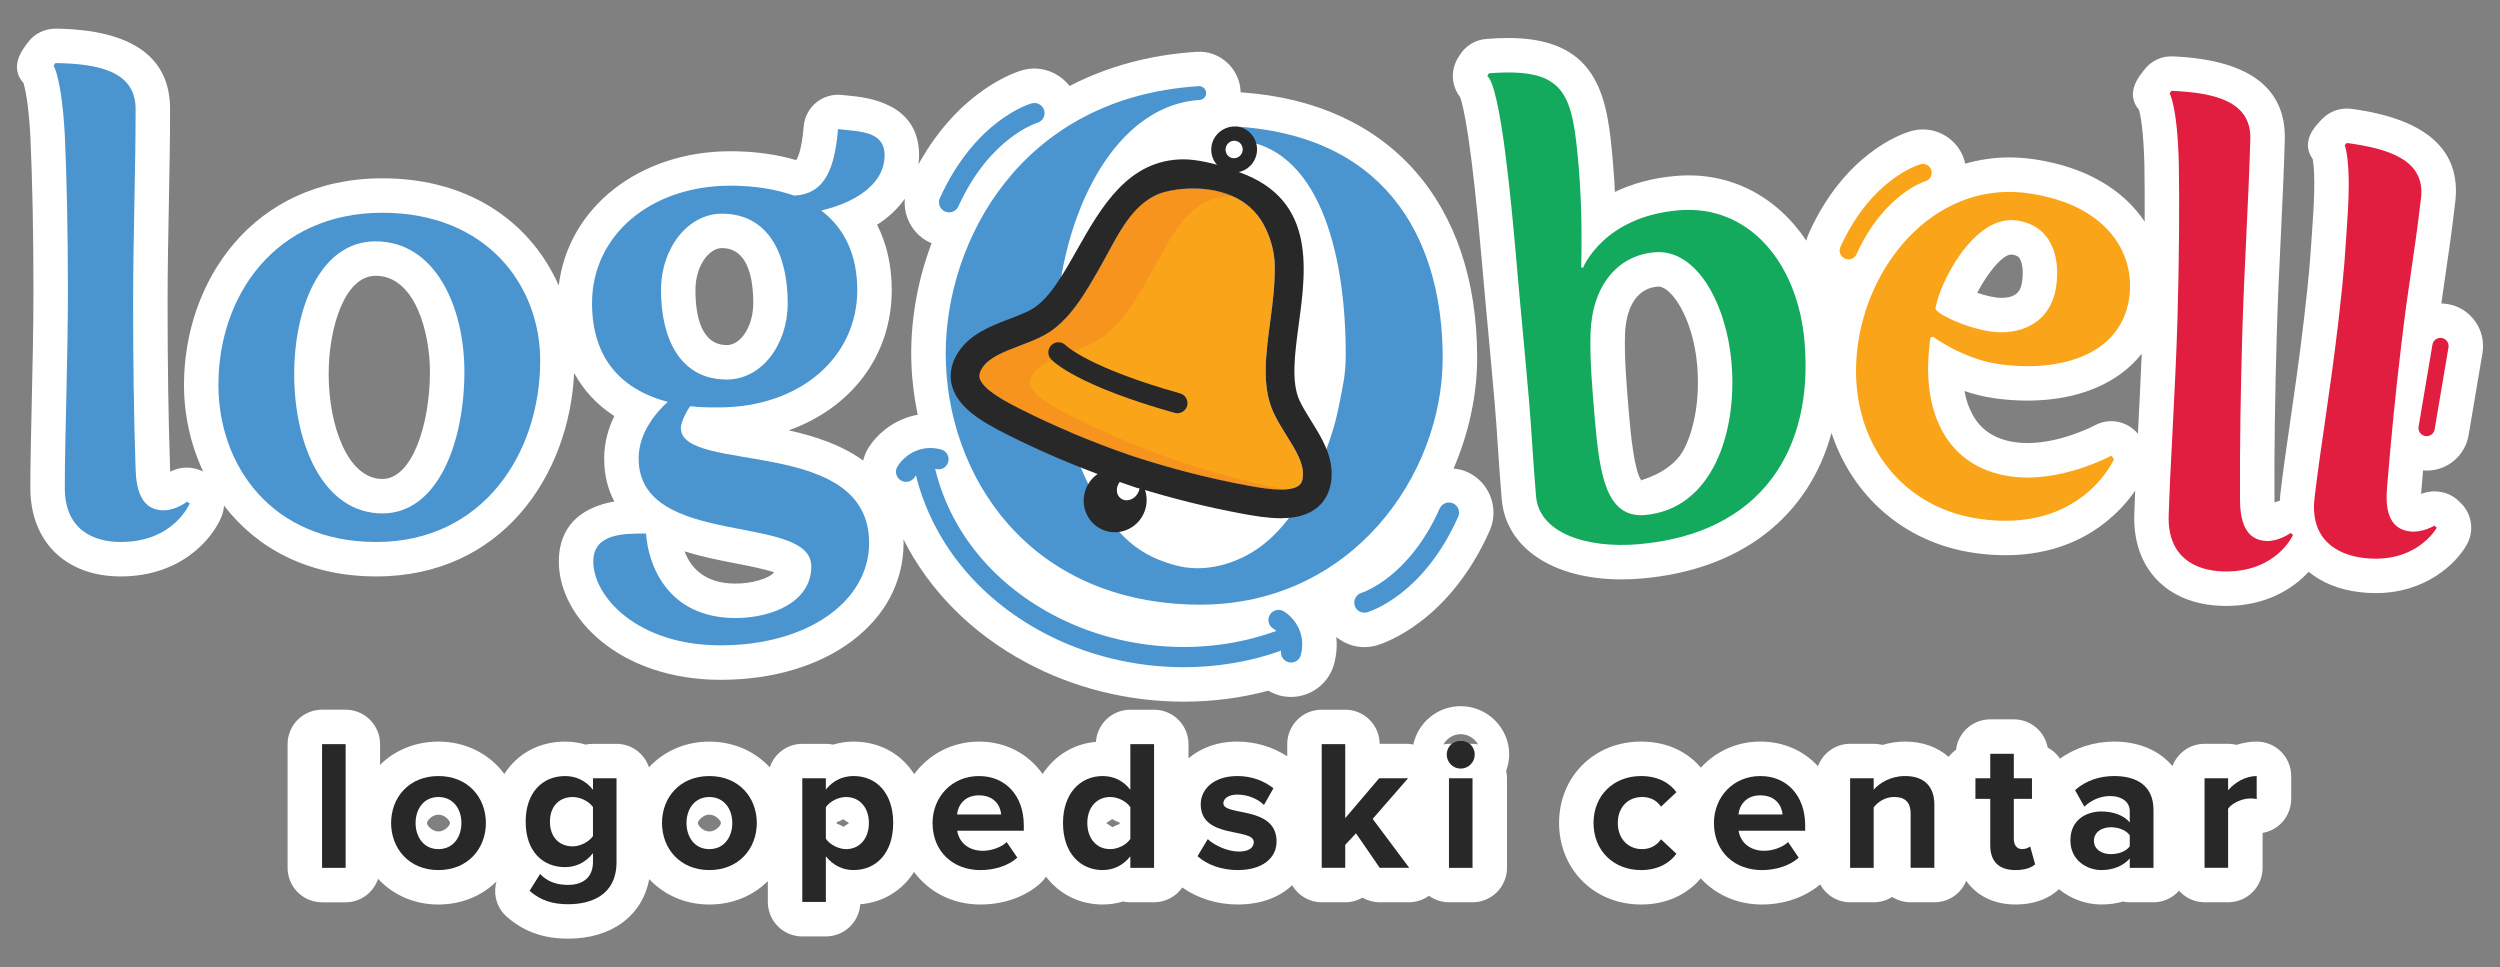 <?xml version="1.0" encoding="utf-8"?>
<!-- Generator: Adobe Illustrator 16.0.0, SVG Export Plug-In . SVG Version: 6.00 Build 0)  -->
<!DOCTYPE svg PUBLIC "-//W3C//DTD SVG 1.1//EN" "http://www.w3.org/Graphics/SVG/1.1/DTD/svg11.dtd">
<svg version="1.1" id="Layer_1" xmlns="http://www.w3.org/2000/svg" xmlns:xlink="http://www.w3.org/1999/xlink" x="0px" y="0px"
	 width="152.381px" height="58.957px" viewBox="0 0 152.381 58.957" enable-background="new 0 0 152.381 58.957"
	 xml:space="preserve">
<rect x="0" y="0" width="152.381" height="58.957" fill="#808080" stroke="none"/>
<g>
	<g>
		<path fill="#FFFFFF" d="M89.029,43.043c-1.417,0-2.603,1.006-2.884,2.342c-0.106-0.018-0.209-0.047-0.319-0.047h-1.732
			c-0.011-1.151-0.946-2.08-2.1-2.08h-1.434c-1.16,0-2.1,0.939-2.1,2.1v0.739c-0.899-0.575-1.933-0.895-3.038-0.895
			c-1.268,0-2.258,0.41-2.98,1.018v-0.862c0-1.16-0.94-2.1-2.1-2.1h-1.446c-1.113,0-2.024,0.866-2.096,1.961
			c-1.384,0.119-2.522,0.852-3.25,1.959c-0.858-1.217-2.23-1.976-3.882-1.976c-1.64,0-3.055,0.779-3.946,1.984
			c-0.789-1.231-2.094-1.984-3.701-1.984c-0.426,0-0.841,0.063-1.237,0.183c-0.144-0.031-0.293-0.047-0.447-0.047h-1.437
			c-0.925,0-1.701,0.602-1.981,1.432c-0.899-0.969-2.191-1.567-3.687-1.567c-1.491,0-2.778,0.598-3.676,1.564
			c-0.281-0.829-1.057-1.429-1.98-1.429h-1.435c-0.153,0-0.302,0.016-0.445,0.047c-0.397-0.121-0.817-0.183-1.251-0.183
			c-1.611,0-2.919,0.748-3.705,1.973c-0.894-1.207-2.327-1.973-4.021-1.973c-1.419,0-2.664,0.532-3.554,1.418v-1.263
			c0-1.16-0.94-2.1-2.1-2.1h-1.436c-1.16,0-2.1,0.939-2.1,2.1v7.54c0,1.16,0.94,2.1,2.1,2.1h1.436c0.924,0,1.7-0.601,1.981-1.43
			c0.897,0.968,2.184,1.565,3.673,1.565c1.413,0,2.652-0.528,3.543-1.405c-0.218,0.768,0.008,1.614,0.637,2.159
			c1.044,0.905,2.228,1.326,3.726,1.326c2.67,0,4.514-1.393,4.949-3.625c0.897,0.956,2.178,1.545,3.658,1.545
			c1.425,0,2.675-0.536,3.568-1.426v1.271c0,1.16,0.94,2.1,2.1,2.1h1.437c1.113,0,2.024-0.865,2.096-1.961
			c1.416-0.116,2.559-0.846,3.28-1.969c0.897,1.215,2.34,1.985,4.045,1.985c1.424,0,2.762-0.478,3.669-1.31
			c0.127-0.117,0.234-0.249,0.326-0.388c0.809,1.049,2.017,1.697,3.458,1.697c0.43,0,0.846-0.062,1.24-0.183
			c0.144,0.031,0.292,0.047,0.444,0.047h1.446c0.713,0,1.342-0.357,1.721-0.901c0.926,0.653,2.111,1.037,3.372,1.037
			c1.496,0,2.588-0.477,3.323-1.174c0.365,0.619,1.031,1.038,1.802,1.038h1.434c0.384,0,0.743-0.103,1.052-0.282
			c0.315,0.183,0.677,0.282,1.052,0.282h1.797c0.442,0,0.856-0.15,1.204-0.396c0.345,0.247,0.764,0.396,1.22,0.396h1.436
			c1.16,0,2.1-0.939,2.1-2.1v-5.46c0-0.154-0.019-0.305-0.051-0.449c0.113-0.313,0.186-0.646,0.186-0.998
			C91.988,44.365,90.661,43.043,89.029,43.043z M26.721,49.656c0.376,0,0.694,0.341,0.709,0.504c-0.01,0.176-0.337,0.52-0.709,0.52
			c-0.366,0-0.688-0.344-0.698-0.512C26.039,49.997,26.352,49.656,26.721,49.656z M43.234,49.656c0.376,0,0.694,0.341,0.71,0.504
			c-0.01,0.174-0.325,0.52-0.71,0.52c-0.366,0-0.688-0.344-0.699-0.512C42.551,49.997,42.864,49.656,43.234,49.656z M68.243,50.134
			v0.092c-0.15,0.049-0.295,0.114-0.433,0.195l-0.386-0.253l0.37-0.243C67.936,50.013,68.086,50.082,68.243,50.134z M51.749,50.173
			l-0.33,0.223c-0.132-0.079-0.272-0.144-0.417-0.191V50.11c0.139-0.045,0.273-0.104,0.4-0.176L51.749,50.173z M89.029,44.749
			c0.458,0,0.843,0.258,1.062,0.623c-0.11-0.019-0.222-0.034-0.337-0.034h-0.193c-0.147-0.116-0.327-0.195-0.531-0.195
			c-0.199,0-0.376,0.079-0.521,0.195h-0.189c-0.116,0-0.229,0.016-0.341,0.034C88.194,45.007,88.575,44.749,89.029,44.749z"/>
		<path fill="#FFFFFF" d="M137.551,45.202c-0.411,0-0.828,0.068-1.231,0.198c-0.164-0.041-0.335-0.063-0.511-0.063h-1.436
			c-0.896,0-1.655,0.563-1.957,1.354c-0.788-0.931-2.019-1.489-3.553-1.489c-1.224,0-2.365,0.377-3.3,1.037
			c-0.195-0.278-0.447-0.515-0.751-0.671c-0.178-0.979-1.035-1.722-2.066-1.722h-1.436c-1.077,0-1.965,0.811-2.086,1.854
			c-0.174,0.118-0.32,0.27-0.451,0.434c-0.67-0.588-1.575-0.933-2.656-0.933c-0.469,0-0.934,0.07-1.376,0.204
			c-0.171-0.045-0.351-0.068-0.536-0.068h-1.436c-0.9,0-1.662,0.569-1.96,1.365c-0.861-0.938-2.086-1.501-3.515-1.501
			c-1.452,0-2.729,0.612-3.622,1.588c-0.585-0.686-1.722-1.588-3.651-1.588c-2.847,0-4.992,2.132-4.992,4.96
			c0,2.834,2.146,4.971,4.992,4.971c1.917,0,3.055-0.901,3.645-1.591c0.904,0.982,2.208,1.591,3.721,1.591
			c1.367,0,2.647-0.45,3.554-1.225c0.357,0.646,1.038,1.089,1.829,1.089h1.436c0.414,0,0.801-0.119,1.126-0.327
			c0.325,0.208,0.712,0.327,1.126,0.327h1.447c0.88,0,1.63-0.541,1.942-1.308c0.627,0.903,1.679,1.443,3.001,1.443
			c1.332,0,2.149-0.481,2.601-0.885c0.017-0.016,0.026-0.035,0.043-0.051c0.734,0.6,1.666,0.936,2.591,0.936
			c0.456,0,0.897-0.061,1.313-0.178c0.136,0.028,0.276,0.042,0.42,0.042h1.445c0.621,0,1.173-0.274,1.557-0.702
			c0.384,0.428,0.936,0.702,1.557,0.702h1.436c1.16,0,2.1-0.939,2.1-2.1v-2.125c0.352-0.061,0.686-0.21,0.968-0.44
			c0.49-0.398,0.774-0.997,0.774-1.629v-1.401C139.65,46.142,138.711,45.202,137.551,45.202z"/>
		<path fill="#FFFFFF" d="M22.93,35.135c7.634,0,11.757-6.116,12.066-12.396c0.58,1.058,1.395,1.943,2.448,2.62
			c-0.36,0.738-0.618,1.607-0.618,2.581c0,1.043,0.231,1.907,0.623,2.626c-2.751,0.497-3.387,2.197-3.387,3.66
			c0,3.468,3.771,7.211,9.862,7.211c6.461,0,11.151-3.51,11.151-8.347c0-0.076-0.009-0.145-0.011-0.22
			c1.576,3.116,4.145,5.72,7.483,7.512c2.912,1.562,6.233,2.386,9.606,2.386c1.769,0,3.498-0.225,5.159-0.669
			c0.222,0.132,0.468,0.235,0.734,0.306c1.467,0.351,2.909-0.549,3.274-1.948c0.149-0.569,0.185-1.115,0.132-1.628
			c0.474,0.385,1.071,0.616,1.71,0.616c0.228,0,0.462-0.03,0.766-0.11c0.443-0.131,4.407-1.442,6.87-6.984
			c0.608-1.366-0.009-2.976-1.375-3.585c-0.263-0.118-0.54-0.177-0.822-0.206c0.928-2.171,1.435-4.484,1.435-6.753
			c0-9.506-5.396-15.555-14.346-16.173c-0.023-0.003-0.048-0.005-0.072-0.007c0-0.037-0.002-0.074-0.004-0.112
			c-0.087-1.366-1.291-2.454-2.675-2.355c-2.95,0.184-5.529,0.934-7.744,2.081c-0.505-0.649-1.288-1.062-2.145-1.062
			c-0.235,0-0.47,0.03-0.731,0.1c-0.411,0.115-3.827,1.206-6.336,5.737c0.022-0.182,0.038-0.365,0.038-0.552
			c0-3.219-3.228-3.53-4.289-3.633l-0.412-0.043c-0.565-0.063-1.13,0.103-1.569,0.462c-0.439,0.36-0.714,0.882-0.762,1.447
			c-0.126,1.48-0.374,1.943-0.461,2.063c-1.203-0.355-2.572-0.541-3.996-0.541c-5.597,0-9.908,3.451-10.476,8.187
			c-1.614-3.661-5.232-6.537-10.747-6.537c-7.94,0-12.095,6.333-12.095,12.589c0,1.816,0.395,3.639,1.171,5.286
			c-0.623-0.323-1.384-0.325-2.009,0.011c-0.004-0.066-0.008-0.14-0.011-0.22c-0.102-2.99-0.151-6.286-0.151-10.074
			c0-2.018,0.039-4.025,0.077-6.01c0.038-1.963,0.075-3.902,0.075-5.805c0-3.184-2.339-4.832-6.953-4.901
			C2.711,1.746,2.109,2.045,1.705,2.578L1.591,2.729C0.984,3.534,0.786,4.341,1.435,5.063c0.092,0.312,0.306,1.228,0.417,3.27
			c0.119,2.546,0.187,5.933,0.187,9.294c0,2.362-0.057,4.843-0.106,7.032c-0.043,1.901-0.083,3.651-0.083,5.082
			c0,3.276,2.162,5.394,5.506,5.394c3.689,0,5.603-2.301,6.151-3.66c0.087-0.215,0.134-0.438,0.147-0.659
			C15.609,33.365,18.715,35.135,22.93,35.135z M44.303,21.033c-1.582,0-1.914-1.824-1.914-3.354c0-1.507,0.848-2.557,1.61-2.557
			c1.582,0,1.914,1.823,1.914,3.352C45.913,19.861,45.176,21.033,44.303,21.033z M44.833,35.571c-1.925,0-2.754-1.015-3.107-1.968
			c1.08,0.344,2.17,0.555,3.076,0.729c0.747,0.145,1.787,0.345,2.387,0.557C46.798,35.304,45.773,35.571,44.833,35.571z
			 M55.149,12.118c-0.031,0.392,0.016,0.787,0.157,1.166c0.255,0.68,0.76,1.22,1.386,1.502c0.03,0.015,0.063,0.019,0.093,0.032
			c-0.818,2.168-1.244,4.46-1.244,6.723c0,1.254,0.143,2.508,0.396,3.739c-1.479,0.263-2.549,1.241-3.052,2.101
			c-0.128,0.219-0.211,0.452-0.274,0.691c-1.316-0.962-2.98-1.496-4.538-1.843c3.803-1.354,6.281-4.541,6.281-8.55
			c0-1.485-0.304-2.825-0.894-3.98C54.161,13.252,54.725,12.717,55.149,12.118z M23.308,29.194c-2.128,0-3.276-3.288-3.276-6.382
			c0-2.909,1.002-6.002,2.859-6.002c2.432,0,3.315,3.499,3.315,5.851C26.206,25.872,25.122,29.194,23.308,29.194z"/>
		<path fill="#FFFFFF" d="M147.692,28.673c0.079,0.007,0.158,0.011,0.217,0.011c1.271,0,2.347-0.909,2.559-2.163l0.844-4.995
			c0.239-1.411-0.714-2.754-2.108-2.991c-0.107-0.019-0.275-0.033-0.399-0.037c0.088-0.631,0.171-1.199,0.253-1.756
			c0.188-1.269,0.371-2.52,0.596-4.428c0.373-3.161-1.758-5.072-6.333-5.68c-0.668-0.085-1.335,0.148-1.799,0.636l-0.131,0.138
			c-0.693,0.729-0.982,1.503-0.422,2.294c0.055,0.322,0.159,1.257,0.031,3.297l-0.083,1.243c-0.099,1.517-0.158,2.432-0.486,5.23
			c-0.274,2.34-0.57,4.378-0.831,6.176c-0.229,1.573-0.438,3.021-0.606,4.446c-0.018,0.146-0.021,0.281-0.028,0.42
			c-0.109,0.037-0.223,0.062-0.327,0.116c-0.002-0.063-0.004-0.134-0.004-0.211c-0.016-2.992,0.03-6.288,0.141-10.076
			c0.057-2.001,0.152-3.991,0.246-5.958c0.095-1.978,0.188-3.931,0.241-5.845c0.096-3.185-2.195-4.901-6.808-5.102
			c-0.686-0.038-1.312,0.262-1.729,0.783l-0.119,0.148c-0.634,0.789-0.856,1.593-0.223,2.334c0.083,0.316,0.27,1.237,0.321,3.276
			c0.019,1.06,0.024,2.26,0.019,3.531c-1.217-1.82-3.392-3.304-6.727-3.801c-0.511-0.076-1.026-0.114-1.532-0.114
			c-0.946,0-1.84,0.143-2.688,0.38c-0.012-0.052-0.014-0.104-0.028-0.156c-0.316-1.136-1.362-1.929-2.543-1.929
			c-0.228,0-0.454,0.029-0.736,0.104c-0.653,0.192-4.022,1.396-6.199,6.183c-0.073,0.161-0.13,0.326-0.169,0.494
			c-1.803-2.701-4.655-4.239-7.974-3.946c-1.454,0.125-2.678,0.486-3.694,0.974c-0.025-0.543-0.062-1.1-0.109-1.653
			c-0.327-3.801-0.666-7.73-6.379-7.73c-0.412,0-0.86,0.019-1.352,0.057c-0.661,0.052-1.259,0.413-1.612,0.974l-0.102,0.161
			c-0.479,0.76-0.415,1.722,0.116,2.407c0.207,0.55,0.684,2.587,1.336,10.104c0.117,1.364,0.247,2.764,0.377,4.165
			c0.136,1.464,0.272,2.93,0.394,4.356c0.079,0.912,0.141,1.834,0.203,2.777c0.068,1.009,0.137,2.042,0.229,3.115
			c0.256,2.966,3.124,4.883,7.308,4.883c0.401,0,0.811-0.018,1.223-0.054c6.078-0.524,10.184-3.789,11.57-8.876
			c1.262,3.836,4.421,6.679,8.637,7.307c0.667,0.1,1.326,0.15,1.958,0.15c4.504,0,6.886-2.455,7.914-3.933
			c-0.021,0.516-0.041,1.014-0.055,1.471c-0.093,3.274,2.007,5.452,5.349,5.548l0.254,0.004c2.41,0,4.043-1.02,5.028-2.079
			c0.819,0.672,1.878,1.097,3.114,1.24c0.34,0.04,0.665,0.058,0.972,0.058c3.106,0,4.959-1.871,5.563-2.977
			c0.455-0.833,0.295-1.868-0.391-2.525l-0.137-0.131c-0.598-0.57-1.504-0.713-2.268-0.411c0.004-0.065,0.009-0.139,0.016-0.219
			C147.624,29.463,147.658,29.06,147.692,28.673z M99.976,29.302c0.004,0,0.004,0.001,0.01,0.001c0.031,0.009,0.078,0.03,0.1,0.051
			c-0.012-0.012-0.021-0.039-0.033-0.054c0.011-0.001,0.015-0.001,0.028-0.002l0.005,0.056 M102.684,27.303
			c-0.68,1.381-2.303,1.852-2.65,1.968c-0.44-0.604-0.654-3.017-0.735-3.952l-0.01-0.109c-0.146-1.724-0.284-3.352-0.242-4.828
			c0.027-0.827,0.274-2.765,1.991-2.912l0.059-0.002c0.772,0,2.103,1.911,2.35,4.794C103.609,24.148,103.331,25.985,102.684,27.303z
			 M122.6,15.514l0.035,0.003c0.386,0.058,0.452,0.192,0.51,0.313c0.146,0.301,0.186,0.799,0.106,1.331
			c-0.052,0.348-0.147,0.994-1.26,0.994c-0.121,0-0.241-0.01-0.358-0.027c-0.375-0.056-0.767-0.164-1.114-0.283
			C121.086,16.74,122.024,15.514,122.6,15.514z M130.316,26.332c-0.002,0.037-0.004,0.072-0.006,0.109
			c-0.634-0.771-1.732-0.998-2.621-0.518c-0.021,0.011-2.03,1.083-4.116,1.083c-0.268,0-0.526-0.019-0.768-0.055
			c-1.213-0.181-2.057-0.732-2.578-1.687c-0.226-0.413-0.39-0.893-0.489-1.431c0.539,0.184,1.127,0.337,1.745,0.429
			c0.696,0.104,1.399,0.156,2.092,0.156c3.09,0,5.538-1.047,6.968-2.858C130.477,23.201,130.394,24.835,130.316,26.332z"/>
	</g>
	<g>
		<g>
			<g>
				<path fill="#282829" d="M19.631,52.897v-7.54h1.436v7.54H19.631z"/>
				<path fill="#282829" d="M23.839,50.162c0-1.548,1.084-2.86,2.882-2.86c1.81,0,2.895,1.313,2.895,2.86
					c0,1.549-1.085,2.871-2.895,2.871C24.923,53.033,23.839,51.711,23.839,50.162z M28.124,50.162c0-0.848-0.497-1.582-1.402-1.582
					c-0.893,0-1.391,0.734-1.391,1.582c0,0.859,0.498,1.594,1.391,1.594C27.626,51.756,28.124,51.021,28.124,50.162z"/>
				<path fill="#282829" d="M32.277,54.3l0.644-1.03c0.441,0.477,1.029,0.668,1.707,0.668c0.689,0,1.516-0.294,1.516-1.401v-0.533
					c-0.43,0.545-1.019,0.85-1.696,0.85c-1.356,0-2.407-0.949-2.407-2.77c0-1.787,1.028-2.781,2.407-2.781
					c0.656,0,1.254,0.272,1.696,0.836v-0.7h1.435v5.099c0,2.067-1.604,2.577-2.95,2.577C33.701,55.113,32.966,54.897,32.277,54.3z
					 M36.143,50.963v-1.773c-0.249-0.35-0.77-0.609-1.232-0.609c-0.826,0-1.391,0.565-1.391,1.503c0,0.938,0.564,1.504,1.391,1.504
					C35.374,51.587,35.894,51.315,36.143,50.963z"/>
				<path fill="#282829" d="M40.351,50.162c0-1.548,1.086-2.86,2.883-2.86c1.81,0,2.895,1.313,2.895,2.86
					c0,1.549-1.085,2.871-2.895,2.871C41.437,53.033,40.351,51.711,40.351,50.162z M44.635,50.162c0-0.848-0.497-1.582-1.401-1.582
					c-0.893,0-1.39,0.734-1.39,1.582c0,0.859,0.497,1.594,1.39,1.594C44.138,51.756,44.635,51.021,44.635,50.162z"/>
				<path fill="#282829" d="M50.338,52.196v2.781h-1.437v-7.54h1.437v0.689c0.417-0.531,1.018-0.825,1.684-0.825
					c1.402,0,2.42,1.04,2.42,2.86s-1.018,2.871-2.42,2.871C51.378,53.033,50.791,52.762,50.338,52.196z M52.961,50.162
					c0-0.939-0.565-1.582-1.391-1.582c-0.464,0-0.983,0.26-1.232,0.621v1.921c0.237,0.353,0.769,0.634,1.232,0.634
					C52.396,51.756,52.961,51.111,52.961,50.162z"/>
				<path fill="#282829" d="M56.842,50.162c0-1.582,1.177-2.86,2.826-2.86c1.64,0,2.735,1.221,2.735,2.995v0.34h-4.059
					c0.103,0.666,0.645,1.221,1.571,1.221c0.465,0,1.097-0.191,1.447-0.531l0.646,0.949c-0.543,0.498-1.403,0.758-2.25,0.758
					C58.098,53.033,56.842,51.914,56.842,50.162z M59.668,48.478c-0.893,0-1.277,0.622-1.334,1.164h2.69
					C60.98,49.122,60.619,48.478,59.668,48.478z"/>
				<path fill="#282829" d="M68.897,52.897v-0.701c-0.431,0.543-1.018,0.837-1.685,0.837c-1.367,0-2.419-1.04-2.419-2.871
					c0-1.774,1.028-2.86,2.419-2.86c0.645,0,1.254,0.272,1.685,0.836v-2.78h1.446v7.54H68.897z M68.897,51.135v-1.934
					c-0.237-0.361-0.757-0.621-1.232-0.621c-0.825,0-1.391,0.643-1.391,1.582c0,0.949,0.565,1.594,1.391,1.594
					C68.14,51.756,68.66,51.496,68.897,51.135z"/>
				<path fill="#282829" d="M72.994,52.186l0.622-1.04c0.407,0.384,1.21,0.758,1.888,0.758c0.623,0,0.916-0.237,0.916-0.577
					c0-0.892-3.233-0.158-3.233-2.305c0-0.917,0.791-1.72,2.237-1.72c0.916,0,1.651,0.317,2.194,0.746l-0.576,1.018
					c-0.328-0.338-0.95-0.634-1.618-0.634c-0.52,0-0.857,0.227-0.857,0.531c0,0.804,3.243,0.125,3.243,2.33
					c0,1.006-0.859,1.74-2.373,1.74C74.486,53.033,73.57,52.717,72.994,52.186z"/>
				<path fill="#282829" d="M84.098,52.897l-1.447-2.103l-0.656,0.701v1.401h-1.434v-7.54h1.434v4.511l2.068-2.431h1.764
					l-2.16,2.477l2.229,2.983H84.098z"/>
				<path fill="#282829" d="M88.182,45.99c0-0.475,0.385-0.848,0.848-0.848c0.475,0,0.859,0.373,0.859,0.848
					s-0.385,0.858-0.859,0.858C88.566,46.849,88.182,46.465,88.182,45.99z M88.318,52.897v-5.46h1.436v5.46H88.318z"/>
				<path fill="#282829" d="M97.129,50.162c0-1.673,1.221-2.86,2.893-2.86c1.121,0,1.797,0.486,2.16,0.983l-0.939,0.883
					c-0.26-0.385-0.654-0.588-1.152-0.588c-0.869,0-1.482,0.632-1.482,1.582c0,0.949,0.613,1.594,1.482,1.594
					c0.498,0,0.893-0.227,1.152-0.599l0.939,0.881c-0.363,0.498-1.039,0.995-2.16,0.995C98.35,53.033,97.129,51.847,97.129,50.162z"
					/>
				<path fill="#282829" d="M104.469,50.162c0-1.582,1.178-2.86,2.826-2.86c1.641,0,2.734,1.221,2.734,2.995v0.34h-4.057
					c0.102,0.666,0.643,1.221,1.57,1.221c0.465,0,1.098-0.191,1.447-0.531l0.646,0.949c-0.545,0.498-1.402,0.758-2.25,0.758
					C105.725,53.033,104.469,51.914,104.469,50.162z M107.295,48.478c-0.893,0-1.277,0.622-1.332,1.164h2.689
					C108.605,49.122,108.244,48.478,107.295,48.478z"/>
				<path fill="#282829" d="M116.457,52.897v-3.301c0-0.757-0.396-1.017-1.008-1.017c-0.566,0-0.994,0.315-1.244,0.632v3.686h-1.436
					v-5.46h1.436v0.7c0.352-0.406,1.031-0.836,1.912-0.836c1.211,0,1.787,0.679,1.787,1.741v3.854H116.457z"/>
				<path fill="#282829" d="M121.311,51.529v-2.838h-0.904v-1.254h0.904v-1.491h1.436v1.491h1.107v1.254h-1.107v2.454
					c0,0.351,0.18,0.61,0.498,0.61c0.213,0,0.416-0.08,0.496-0.169l0.307,1.097c-0.215,0.192-0.602,0.35-1.199,0.35
					C121.842,53.033,121.311,52.513,121.311,51.529z"/>
				<path fill="#282829" d="M129.814,52.897v-0.575c-0.375,0.451-1.018,0.711-1.732,0.711c-0.869,0-1.887-0.588-1.887-1.81
					c0-1.288,1.018-1.762,1.887-1.762c0.736,0,1.369,0.236,1.732,0.666v-0.688c0-0.554-0.477-0.917-1.199-0.917
					c-0.576,0-1.119,0.227-1.572,0.646l-0.564-1.008c0.668-0.599,1.527-0.858,2.385-0.858c1.256,0,2.396,0.498,2.396,2.068v3.527
					H129.814z M129.814,51.587v-0.679c-0.238-0.316-0.691-0.485-1.154-0.485c-0.564,0-1.029,0.305-1.029,0.825
					c0,0.52,0.465,0.813,1.029,0.813C129.123,52.062,129.576,51.903,129.814,51.587z"/>
				<path fill="#282829" d="M134.373,52.897v-5.46h1.436v0.735c0.395-0.475,1.063-0.871,1.742-0.871v1.401
					c-0.104-0.021-0.227-0.034-0.396-0.034c-0.475,0-1.107,0.272-1.346,0.623v3.605H134.373z"/>
			</g>
		</g>
		<g>
			<path fill="#4A94D0" d="M87.936,21.806c0-6.594-2.922-13.424-12.479-14.086c-0.192-0.015-0.38,0.156-0.393,0.383
				c-0.014,0.225,0.141,0.42,0.344,0.435c4.897,0.354,6.618,6.68,6.618,13.065c0,1.246-0.168,1.863-0.404,3.083
				c-0.24,1.232-0.627,2.426-1.137,3.569c-0.492,1.105-1.08,2.178-1.795,3.15c-0.645,0.878-1.408,1.667-2.331,2.232
				c-1.407,0.861-3.131,1.258-4.735,0.813c-0.477-0.131-0.963-0.305-1.411-0.519c-1.005-0.477-1.834-1.238-2.506-2.132
				c-0.737-0.979-1.314-2.085-1.792-3.216c-0.498-1.177-0.878-2.404-1.117-3.665c-0.246-1.304-0.337-2.628-0.399-3.951
				c-0.007-0.162-0.021-0.324-0.021-0.484c0-6.559,3.168-14.029,8.749-14.393c0.231-0.015,0.406-0.215,0.392-0.445
				c-0.015-0.231-0.229-0.409-0.448-0.393c-10.89,0.679-15.428,9.515-15.428,16.287c0,7.367,4.992,15.295,15.53,15.319
				C82.395,36.833,87.936,28.978,87.936,21.806z"/>
		</g>
		<path fill="#4A94D0" d="M4.139,17.627c0-3.561-0.076-6.968-0.189-9.392c-0.19-3.482-0.683-4.24-0.683-4.24l0.114-0.151
			c2.537,0.038,4.885,0.455,4.885,2.802c0,3.824-0.152,7.801-0.152,11.814c0,3.368,0.039,6.814,0.152,10.146
			c0.038,1.287,0.378,2.5,1.704,2.5c0.757,0,1.438-0.53,1.438-0.53l0.151,0.113c0,0-0.947,2.347-4.204,2.347
			c-1.666,0-3.406-0.757-3.406-3.294C3.95,26.638,4.139,22.019,4.139,17.627z"/>
		<path fill="#4A94D0" d="M23.308,12.968c6.361,0,9.618,4.43,9.618,9.012c0,5.642-3.483,11.056-9.996,11.056
			c-6.36,0-9.617-4.657-9.617-9.578C13.313,18.043,16.758,12.968,23.308,12.968z M23.308,31.294c3.37,0,4.998-4.316,4.998-8.633
			c0-3.976-1.779-7.95-5.415-7.95c-3.369,0-4.959,4.051-4.959,8.102C17.932,27.09,19.711,31.294,23.308,31.294z"/>
		<path fill="#4A94D0" d="M39.38,32.521c0.113,1.818,1.25,5.149,5.452,5.149c2.234,0,4.619-0.984,4.619-3.144
			c0-3.294-10.525-1.06-10.525-6.588c0-1.552,1.06-2.802,1.78-3.444c-3.029-0.796-4.62-2.841-4.62-6.021
			c0-4.089,3.521-7.156,8.444-7.156c1.476,0,2.801,0.227,3.861,0.605c1.969-0.075,2.499-1.816,2.688-4.05
			c1.325,0.151,2.839,0.112,2.839,1.589c0,1.894-2.045,2.954-3.861,3.37c1.438,1.098,2.195,2.726,2.195,4.847
			c0,4.126-3.521,7.155-8.443,7.155c-0.644,0-1.211,0-1.741-0.075c-0.341,0.491-0.568,1.06-0.568,1.324
			c0,2.841,11.474,0.454,11.474,7.006c0,3.597-3.787,6.247-9.051,6.247c-5.11,0-7.762-2.992-7.762-5.111
			C36.162,32.483,38.093,32.521,39.38,32.521z M48.013,18.475c0-2.916-1.136-5.451-4.014-5.451c-2.082,0-3.71,2.118-3.71,4.656
			c0,2.915,1.135,5.453,4.014,5.453C46.423,23.133,48.013,21.012,48.013,18.475z"/>
		<g>
			<path fill="#4A94D0" d="M57.849,12.946c-0.085,0-0.172-0.017-0.254-0.056c-0.311-0.141-0.447-0.506-0.307-0.816
				c2.172-4.772,5.46-5.736,5.599-5.775c0.329-0.087,0.667,0.102,0.759,0.429s-0.099,0.667-0.425,0.759l0,0
				c-0.029,0.009-2.893,0.883-4.811,5.099C58.307,12.812,58.083,12.946,57.849,12.946z"/>
		</g>
		<g>
			<path fill="#4A94D0" d="M83.162,37.345c-0.268,0-0.516-0.177-0.592-0.447c-0.094-0.326,0.094-0.666,0.418-0.762
				c0.047-0.015,2.889-0.92,4.764-5.141c0.139-0.31,0.502-0.453,0.814-0.313c0.311,0.139,0.451,0.503,0.313,0.814
				c-2.129,4.791-5.408,5.783-5.547,5.824C83.275,37.335,83.217,37.345,83.162,37.345z"/>
		</g>
		<g>
			<g>
				
					<ellipse transform="matrix(0.948 0.319 -0.319 0.948 13.249 -20.069)" fill="#282829" cx="67.976" cy="30.467" rx="1.916" ry="1.946"/>
			</g>
		</g>
		<g>
			<g>
				
					<ellipse transform="matrix(0.792 0.61 -0.61 0.792 32.475 -35.778)" fill="#FFFFFF" cx="68.774" cy="29.798" rx="0.652" ry="0.758"/>
			</g>
		</g>
		<g>
			<g>
				<path fill="#FAA41A" d="M78.066,29.838c-0.635,0-1.363-0.125-1.997-0.241c-2.278-0.419-4.674-1.028-6.931-1.768l-0.127-0.04
					l-0.244-0.085c-2.248-0.776-4.527-1.737-6.591-2.778c-0.735-0.373-2.265-1.146-2.465-1.869
					c-0.032-0.114-0.052-0.305,0.148-0.621c0.412-0.648,1.317-0.993,2.275-1.359c0.498-0.189,1.013-0.385,1.488-0.638
					c1.545-0.822,2.52-2.543,3.551-4.366c0.931-1.643,1.87-3.902,3.896-4.39c1.64-0.396,3.764-0.227,5.085,0.922
					c0.335,0.291,0.653,0.679,0.862,1.071c0.42,0.791,0.672,1.632,0.682,2.53c0.016,1.115-0.117,2.213-0.266,3.315
					c-0.279,2.075-0.543,4.037,0.191,5.626c0.227,0.488,0.518,0.957,0.801,1.409c0.543,0.871,1.055,1.691,0.99,2.455
					C79.387,29.36,79.346,29.838,78.066,29.838z"/>
			</g>
		</g>
		<path fill="#F7941E" d="M72.219,28.24l-0.126-0.04l-0.244-0.084c-2.248-0.777-4.527-1.738-6.591-2.78
			c-0.735-0.371-2.265-1.145-2.466-1.869c-0.031-0.114-0.05-0.303,0.15-0.621c0.41-0.647,1.315-0.992,2.274-1.357
			c0.498-0.19,1.012-0.387,1.487-0.639c1.546-0.822,2.521-2.544,3.552-4.367c0.93-1.642,1.87-3.902,3.896-4.389
			c0.295-0.072,0.61-0.118,0.931-0.149c-1.241-0.534-2.767-0.562-4.013-0.262c-2.025,0.487-2.965,2.747-3.896,4.39
			c-1.031,1.823-2.006,3.544-3.551,4.366c-0.476,0.253-0.99,0.448-1.488,0.638c-0.958,0.366-1.863,0.711-2.275,1.359
			c-0.2,0.316-0.181,0.507-0.148,0.621c0.2,0.724,1.729,1.496,2.465,1.869c2.063,1.041,4.343,2.002,6.591,2.778l0.244,0.085
			l0.127,0.04c2.257,0.739,4.653,1.349,6.931,1.768c0.634,0.116,1.362,0.241,1.997,0.241c0.074,0,0.129-0.008,0.193-0.011
			C76.255,29.422,74.186,28.884,72.219,28.24z"/>
		<g>
			<g>
				<g>
					<path fill="#282829" d="M79.906,25.633c-0.264-0.426-0.516-0.83-0.695-1.218c-0.521-1.128-0.291-2.844-0.047-4.66
						c0.473-3.5,1.059-7.858-4.058-9.398c-0.052-0.022-0.109-0.042-0.18-0.065l0.003-0.004c-0.89-0.329-1.993-0.576-2.777-0.576
						c-3.385,0-5.038,2.923-6.498,5.501c-0.902,1.595-1.754,3.101-2.851,3.684c-0.38,0.202-0.822,0.37-1.29,0.549
						c-1.129,0.43-2.406,0.917-3.129,2.058c-0.526,0.833-0.484,1.559-0.357,2.021c0.375,1.355,1.866,2.207,3.362,2.962
						c1.959,0.989,4.105,1.907,6.24,2.671l0.768,0.271l0.979,0.337l0.009-0.022c2.095,0.65,4.279,1.191,6.368,1.573
						c0.71,0.131,1.532,0.271,2.313,0.271c2.51,0,3.014-1.519,3.09-2.424C81.27,27.818,80.547,26.656,79.906,25.633z M78.066,29.838
						c-0.635,0-1.363-0.125-1.997-0.241c-2.278-0.419-4.674-1.028-6.931-1.768l-0.127-0.04l-0.244-0.085
						c-2.248-0.776-4.527-1.737-6.591-2.778c-0.735-0.373-2.265-1.146-2.465-1.869c-0.032-0.114-0.052-0.305,0.148-0.621
						c0.412-0.648,1.317-0.993,2.275-1.359c0.498-0.189,1.013-0.385,1.488-0.638c1.545-0.822,2.52-2.543,3.551-4.366
						c0.931-1.643,1.87-3.902,3.896-4.39c1.64-0.396,3.764-0.227,5.085,0.922c0.335,0.291,0.653,0.679,0.862,1.071
						c0.42,0.791,0.672,1.632,0.682,2.53c0.016,1.115-0.117,2.213-0.266,3.315c-0.279,2.075-0.543,4.037,0.191,5.626
						c0.227,0.488,0.518,0.957,0.801,1.409c0.543,0.871,1.055,1.691,0.99,2.455C79.387,29.36,79.346,29.838,78.066,29.838z"/>
				</g>
			</g>
			<g>
				<path fill="#282829" d="M71.929,23.978c-5.52-1.55-6.935-2.895-6.97-2.928c-0.231-0.24-0.618-0.252-0.864-0.023
					c-0.249,0.232-0.264,0.622-0.031,0.871c0.149,0.159,1.626,1.608,7.532,3.267c0.056,0.015,0.112,0.022,0.167,0.022
					c0.27,0,0.517-0.177,0.594-0.449C72.449,24.408,72.257,24.069,71.929,23.978z"/>
			</g>
			<g>
				<g>
					<path fill="#282829" d="M75.214,10.521c-0.148,0-0.296-0.023-0.438-0.072c-0.729-0.244-1.122-1.042-0.874-1.78
						c0.244-0.721,1.057-1.131,1.773-0.892c0.727,0.245,1.118,1.044,0.872,1.781C76.353,10.135,75.817,10.521,75.214,10.521z
						 M75.235,8.579c-0.228,0-0.431,0.147-0.506,0.369c-0.094,0.279,0.052,0.581,0.325,0.673c0.269,0.09,0.572-0.067,0.664-0.342
						C75.812,9,75.667,8.697,75.395,8.605C75.343,8.587,75.289,8.579,75.235,8.579z"/>
				</g>
			</g>
		</g>
		<g>
			<g>
				<path fill="#4A94D0" d="M72.153,40.668c-2.982,0-5.977-0.723-8.614-2.137c-3.979-2.136-6.72-5.545-7.722-9.604
					c-0.082-0.33,0.121-0.664,0.451-0.745c0.328-0.084,0.664,0.121,0.745,0.45c0.917,3.716,3.441,6.843,7.107,8.811
					c4.136,2.22,9.212,2.611,13.581,1.046c0.318-0.116,0.672,0.052,0.789,0.373c0.115,0.32-0.051,0.673-0.373,0.788
					C76.214,40.332,74.186,40.668,72.153,40.668z"/>
			</g>
			<g>
				<path fill="#4A94D0" d="M55.228,29.37c-0.105,0-0.213-0.026-0.311-0.084c-0.294-0.171-0.393-0.55-0.221-0.843
					c0.308-0.525,1.26-1.421,2.664-1.047c0.33,0.086,0.526,0.423,0.439,0.753c-0.086,0.327-0.422,0.525-0.752,0.438
					c-0.865-0.221-1.271,0.451-1.287,0.479C55.646,29.262,55.44,29.37,55.228,29.37z"/>
			</g>
			<g>
				<path fill="#4A94D0" d="M78.695,40.383c-0.053,0-0.105-0.008-0.158-0.021c-0.328-0.086-0.525-0.422-0.439-0.752
					c0.227-0.864-0.449-1.272-0.479-1.288c-0.293-0.172-0.393-0.55-0.221-0.843c0.172-0.294,0.551-0.394,0.844-0.222
					c0.523,0.309,1.416,1.26,1.047,2.665C79.217,40.199,78.969,40.383,78.695,40.383z"/>
			</g>
		</g>
		<g>
			<path fill="#14AA5E" d="M93.193,24.36c-0.238-2.791-0.531-5.731-0.771-8.521c-0.301-3.471-0.947-10.522-1.768-11.211l0.102-0.161
				c4.756-0.372,5.088,1.271,5.475,5.761c0.254,2.942,0.145,6.067,0.145,6.067l0.115,0.029c0,0,1.215-3.108,5.816-3.506
				c4.301-0.371,7.27,3.212,7.684,8.003c0.566,6.563-2.602,11.7-10.107,12.349c-3.133,0.27-6.063-0.655-6.258-2.918
				C93.447,28.176,93.355,26.247,93.193,24.36z M105.537,22.079c-0.297-3.471-2.078-6.928-4.682-6.702
				c-2.264,0.193-3.814,2.037-3.908,4.936c-0.047,1.638,0.107,3.41,0.258,5.184c0.285,3.281,0.641,6.101,3.055,5.894
				C104.334,31.039,105.914,26.417,105.537,22.079z"/>
			<path fill="#FAA41A" d="M123.686,11.788c4.943,0.736,6.471,3.835,6.092,6.383c-0.557,3.745-4.689,4.507-7.984,4.016
				c-2.172-0.322-3.965-1.661-3.965-1.661l-0.16,0.053c-0.67,4.493,0.973,7.877,4.828,8.451c3.07,0.456,6.197-1.261,6.197-1.261
				l0.16,0.218c0,0-1.982,4.567-8.273,3.629c-5.02-0.747-8.141-5.232-7.322-10.736C114.027,15.71,118.219,10.975,123.686,11.788z
				 M121.322,20.204c1.686,0.251,3.66-0.413,4.006-2.734c0.262-1.76-0.25-3.713-2.385-4.03c-2.66-0.396-4.76,3.925-4.971,5.346
				C117.93,19.086,119.75,19.969,121.322,20.204z"/>
			<path fill="#E11D40" d="M132.725,19.335c0.102-3.558,0.121-6.967,0.078-9.392c-0.088-3.488-0.561-4.259-0.561-4.259l0.119-0.148
				c2.535,0.11,4.871,0.595,4.801,2.941c-0.107,3.823-0.373,7.792-0.488,11.805c-0.098,3.368-0.158,6.813-0.141,10.147
				c0,1.288,0.309,2.509,1.631,2.546c0.758,0.021,1.455-0.489,1.455-0.489l0.146,0.118c0,0-1.012,2.32-4.268,2.226
				c-1.664-0.048-3.383-0.854-3.311-3.39C132.277,28.337,132.6,23.725,132.725,19.335z"/>
			<path fill="#E11D40" d="M142.516,19.716c0.414-3.534,0.41-4.151,0.578-6.572c0.219-3.481-0.182-4.29-0.182-4.29l0.131-0.138
				c2.516,0.334,4.799,1.021,4.523,3.352c-0.445,3.799-0.732,4.954-1.201,8.938c-0.393,3.348-0.592,5.387-0.869,8.708
				c-0.113,1.284,0.084,2.525,1.4,2.68c0.752,0.09,1.492-0.357,1.492-0.357l0.137,0.131c0,0-1.215,2.221-4.447,1.841
				c-1.656-0.192-3.297-1.149-3-3.668C141.439,27.257,142.004,24.079,142.516,19.716z"/>
			<g>
				<g>
					<path fill="#FAA41A" d="M112.668,15.808c-0.074,0-0.148-0.016-0.221-0.049c-0.271-0.122-0.391-0.44-0.268-0.711
						c1.895-4.164,4.764-5.003,4.883-5.038c0.287-0.075,0.582,0.088,0.662,0.375c0.08,0.284-0.086,0.58-0.371,0.66l0,0
						c-0.025,0.008-2.521,0.772-4.195,4.448C113.068,15.691,112.873,15.808,112.668,15.808z"/>
				</g>
			</g>
			
				<line fill="none" stroke="#E11D40" stroke-width="0.992" stroke-linecap="round" stroke-linejoin="round" stroke-miterlimit="10" x1="148.752" y1="21.091" x2="147.908" y2="26.088"/>
		</g>
	</g>
</g>
</svg>
